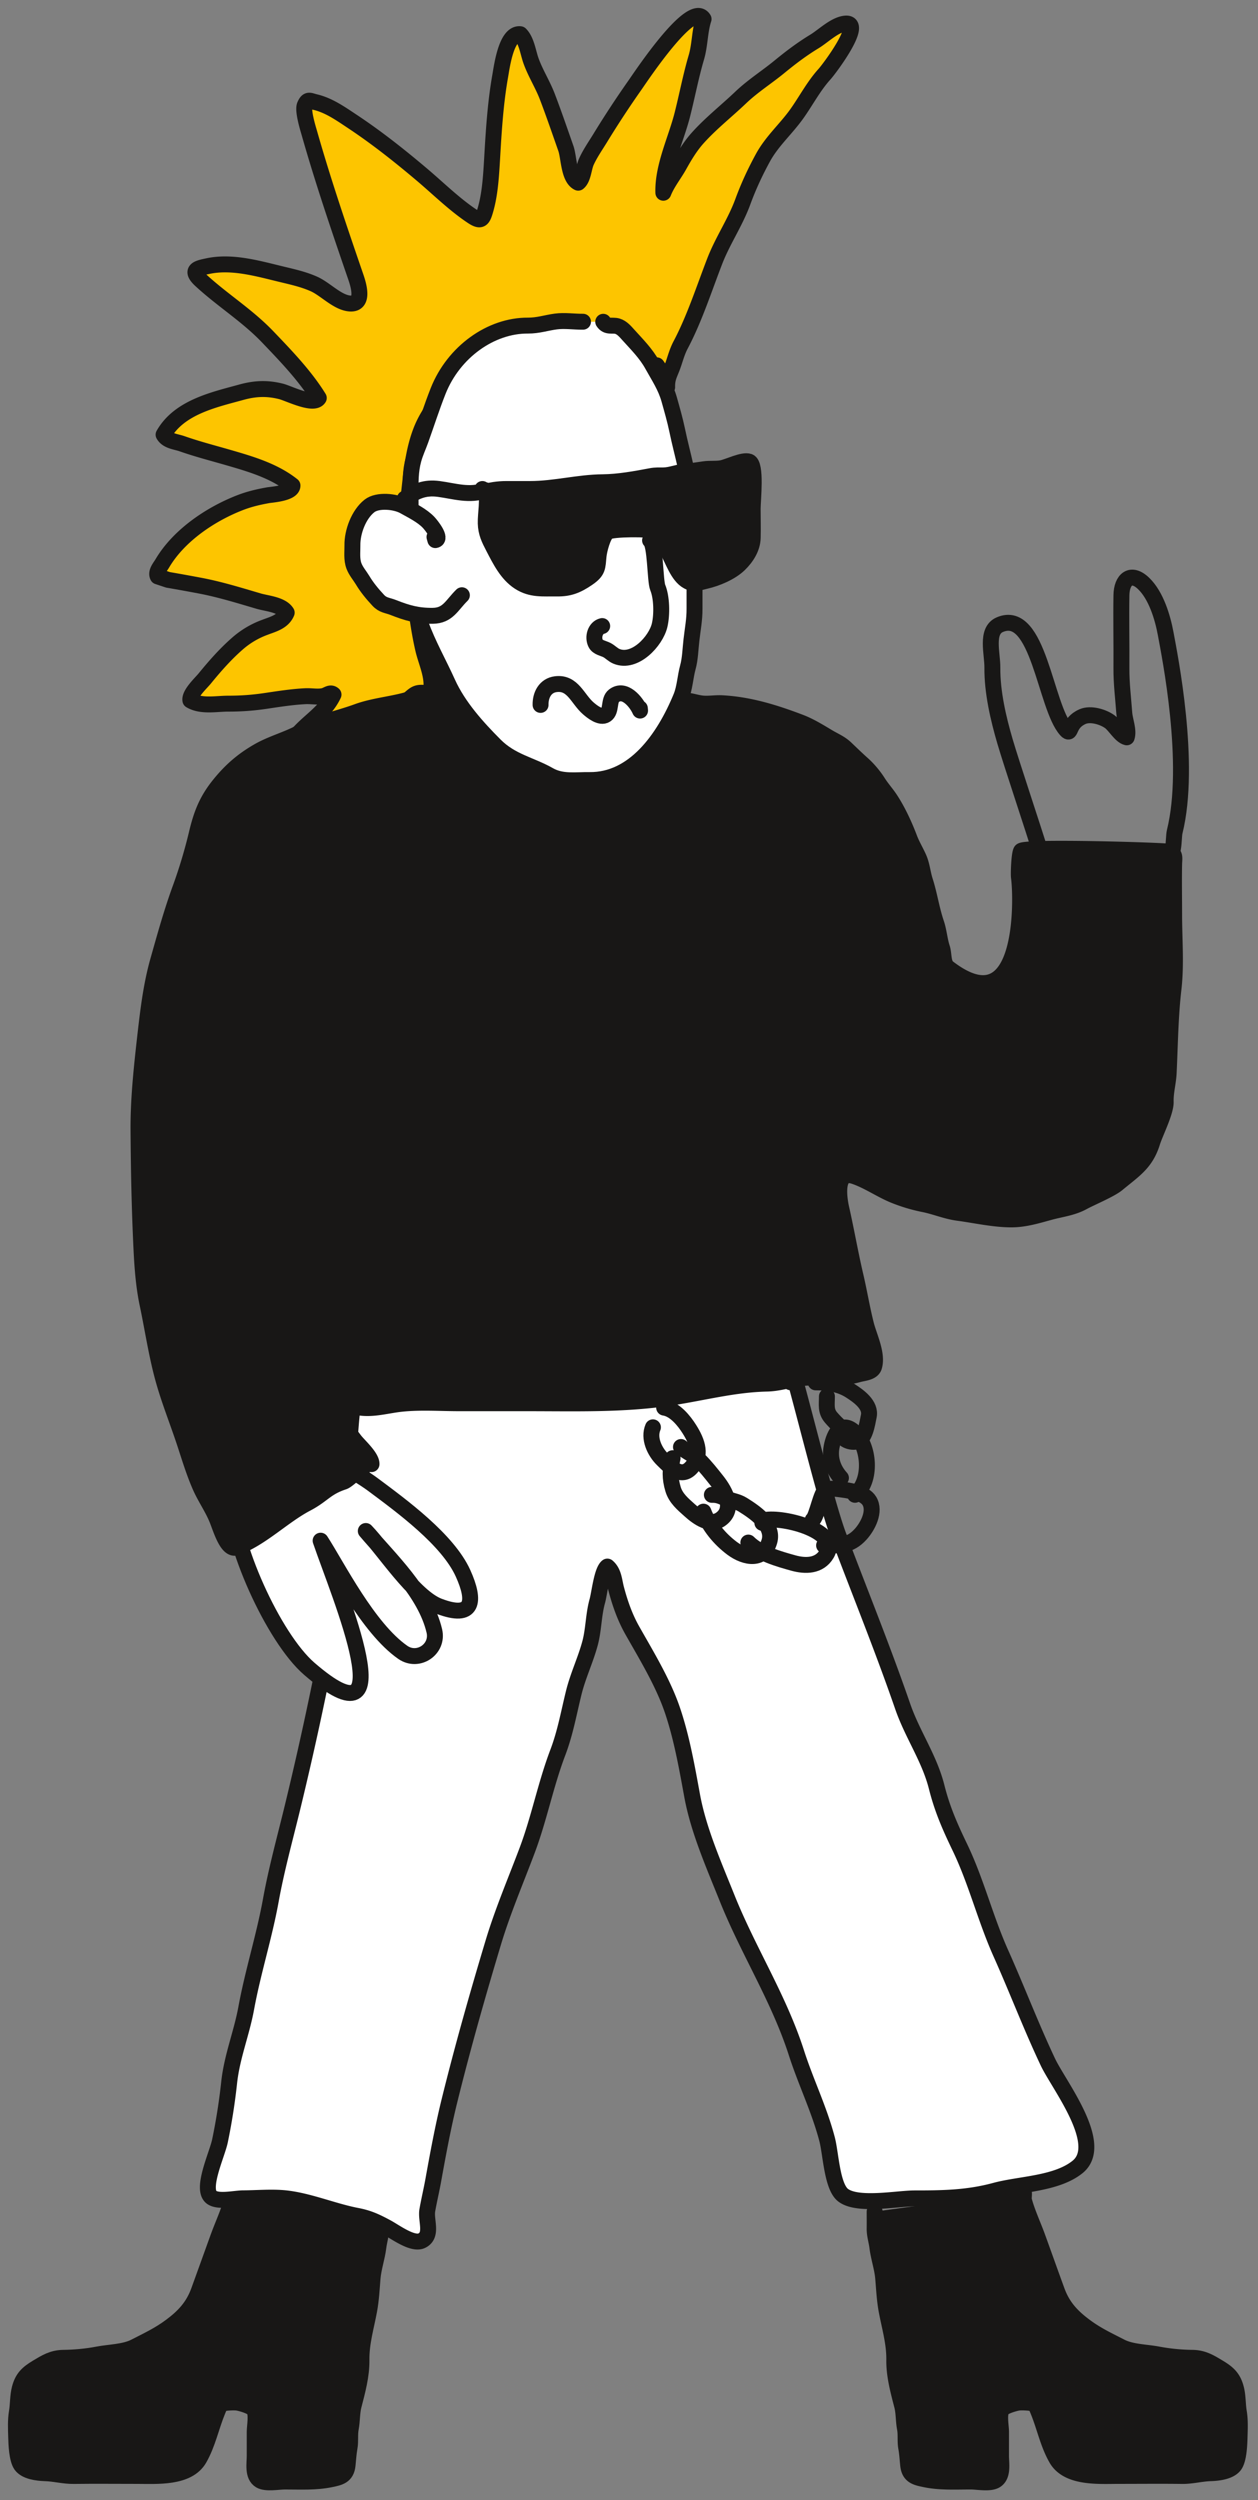 <svg xmlns="http://www.w3.org/2000/svg" width="79" height="157" fill="none"><rect width="100%" height="100%" fill="#808080" stroke="none"/><path fill="#181716" d="M54.926 138.88c0 .353.005.705 0 1.058-.006.415.12.768.171 1.174.08.657.314 1.31.367 1.964.056.661.086 1.325.207 1.986.193 1.055.503 2.045.488 3.139-.014.966.255 1.947.491 2.86.116.447.09.957.178 1.422.077.409.006.815.08 1.218.068.377.083.724.124 1.106.074.688.512.768 1.062.883.935.196 1.9.139 2.873.139.426 0 1.177.152 1.55-.065.5-.293.343-1.082.346-1.553v-1.505c0-.356-.162-1.15.074-1.429.157-.184.755-.358.98-.397.177-.033.494-.015.668 0 .43.041.447.122.616.533.402.984.609 2.048 1.142 2.979.71 1.242 2.677 1.085 3.928 1.085 1.317 0 2.633-.015 3.95.003.621.009 1.192-.157 1.816-.175.462-.015 1.21-.101 1.5-.513.26-.373.293-1.298.305-1.743.015-.515.042-1.072-.044-1.579-.08-.477-.056-1.014-.178-1.476-.171-.664-.485-.963-1.065-1.313-.562-.338-.994-.611-1.674-.62a12.6 12.6 0 0 1-2.154-.21c-.734-.142-1.675-.142-2.334-.48-.802-.412-1.515-.741-2.252-1.289-.828-.614-1.405-1.233-1.763-2.205-.414-1.132-.817-2.268-1.228-3.4-.272-.75-.642-1.535-.846-2.3-.041-.154.033-.412-.02-.536-.086-.207-.332-.29-.368.012"/><path stroke="#181716" stroke-linecap="round" stroke-linejoin="round" d="M54.926 138.88c0 .353.005.705 0 1.058-.006.415.12.768.171 1.174.08.657.314 1.31.367 1.964.056.661.086 1.325.207 1.986.193 1.055.503 2.045.488 3.139-.014.966.255 1.947.491 2.86.116.447.09.957.178 1.422.077.409.006.815.08 1.218.068.377.083.724.124 1.106.074.688.512.768 1.062.883.935.196 1.9.139 2.873.139.426 0 1.177.152 1.55-.065.5-.293.343-1.082.346-1.553v-1.505c0-.356-.162-1.15.074-1.429.157-.184.755-.358.98-.397.177-.033.494-.015.668 0 .43.041.447.122.616.533.402.984.609 2.048 1.142 2.979.71 1.242 2.677 1.085 3.928 1.085 1.317 0 2.633-.015 3.95.003.621.009 1.192-.157 1.816-.175.462-.015 1.21-.101 1.5-.513.26-.373.293-1.298.305-1.743.015-.515.042-1.072-.044-1.579-.08-.477-.056-1.014-.178-1.476-.171-.664-.485-.963-1.065-1.313-.562-.338-.994-.611-1.674-.62a12.6 12.6 0 0 1-2.154-.21c-.734-.142-1.675-.142-2.334-.48-.802-.412-1.515-.741-2.252-1.289-.828-.614-1.405-1.233-1.763-2.205-.414-1.132-.817-2.268-1.228-3.4-.272-.75-.642-1.535-.846-2.3-.041-.154.033-.412-.02-.536-.086-.207-.332-.29-.368.012"/><path fill="#181716" d="M23.932 138.88c0 .353-.005.705 0 1.058.006.415-.12.768-.171 1.174-.08.657-.314 1.31-.367 1.964-.053.655-.086 1.325-.207 1.986-.193 1.055-.503 2.045-.488 3.139.014.966-.255 1.947-.491 2.86-.116.447-.09.957-.178 1.422-.077.409-.006.815-.08 1.218-.068.377-.083.724-.124 1.106-.074.688-.512.768-1.062.883-.935.196-1.9.139-2.873.139-.426 0-1.177.152-1.55-.065-.5-.293-.343-1.082-.346-1.553v-1.505c0-.356.162-1.15-.074-1.429-.157-.184-.755-.358-.98-.397-.177-.033-.494-.015-.668 0-.43.041-.447.122-.615.533-.403.984-.61 2.048-1.143 2.979-.71 1.242-2.677 1.085-3.928 1.085-1.317 0-2.633-.015-3.95.003-.621.009-1.192-.157-1.816-.175-.462-.015-1.21-.101-1.5-.513-.26-.373-.293-1.298-.305-1.743-.015-.515-.042-1.072.044-1.579.08-.477.056-1.014.178-1.476.171-.664.485-.963 1.065-1.313.562-.338.994-.611 1.674-.62.696-.008 1.47-.077 2.154-.21.734-.142 1.675-.142 2.334-.48.802-.412 1.515-.741 2.252-1.289.828-.614 1.405-1.233 1.763-2.205.414-1.132.817-2.268 1.228-3.4.272-.75.642-1.535.846-2.3.041-.154-.033-.412.02-.536.086-.207.332-.29.367.012"/><path stroke="#181716" stroke-linecap="round" stroke-linejoin="round" d="M23.932 138.88c0 .353-.005.705 0 1.058.006.415-.12.768-.171 1.174-.08.657-.314 1.31-.367 1.964-.053.655-.086 1.325-.207 1.986-.193 1.055-.503 2.045-.488 3.139.014.966-.255 1.947-.491 2.86-.116.447-.09.957-.178 1.422-.077.409-.006.815-.08 1.218-.068.377-.083.724-.124 1.106-.074.688-.512.768-1.062.883-.935.196-1.9.139-2.873.139-.426 0-1.177.152-1.55-.065-.5-.293-.343-1.082-.346-1.553v-1.505c0-.356.162-1.15-.074-1.429-.157-.184-.755-.358-.98-.397-.177-.033-.494-.015-.668 0-.43.041-.447.122-.615.533-.403.984-.61 2.048-1.143 2.979-.71 1.242-2.677 1.085-3.928 1.085-1.317 0-2.633-.015-3.95.003-.621.009-1.192-.157-1.816-.175-.462-.015-1.21-.101-1.5-.513-.26-.373-.293-1.298-.305-1.743-.015-.515-.042-1.072.044-1.579.08-.477.056-1.014.178-1.476.171-.664.485-.963 1.065-1.313.562-.338.994-.611 1.674-.62.696-.008 1.47-.077 2.154-.21.734-.142 1.675-.142 2.334-.48.802-.412 1.515-.741 2.252-1.289.828-.614 1.405-1.233 1.763-2.205.414-1.132.817-2.268 1.228-3.4.272-.75.642-1.535.846-2.3.041-.154-.033-.412.02-.536.086-.207.332-.29.367.012"/><path fill="#fff" d="M23.178 86.404a.916.916 0 0 1 .393-1.01c.006.488-.053 1.117-.393 1.452-.148.145-.423-4.176-1.068 1.775-.352 3.254-.204 7.356-.77 10.586a219.631 219.631 0 0 1-3.029 14.529c-.447 1.822-.964 3.722-1.299 5.568-.414 2.294-1.127 4.502-1.55 6.805-.29 1.58-.89 3.017-1.07 4.65a38.073 38.073 0 0 1-.578 3.681c-.186.883-1.222 3.047-.517 3.548.431.305 1.452.059 1.973.056.808-.003 1.663-.08 2.47-.018 1.533.119 3.14.824 4.663 1.115.742.142 1.207.361 1.879.723.52.278 1.624 1.111 2.195.844.719-.337.245-1.28.358-1.917.112-.637.266-1.275.378-1.903.293-1.624.613-3.358 1.012-4.97.826-3.346 1.766-6.657 2.755-9.946.585-1.947 1.41-3.877 2.12-5.765.764-2.027 1.16-4.131 1.93-6.158.47-1.239.683-2.466 1-3.752.263-1.07.748-2.072 1.03-3.13.224-.848.21-1.764.449-2.623.139-.498.284-1.906.633-2.17.411.347.423.907.553 1.397.24.909.55 1.795 1.012 2.611.879 1.555 1.92 3.26 2.506 4.97.595 1.736.926 3.63 1.257 5.432.4 2.17 1.385 4.392 2.196 6.42 1.325 3.304 3.245 6.28 4.343 9.691.594 1.852 1.429 3.536 1.929 5.433.24.906.304 2.966 1.002 3.515.9.705 3.412.207 4.489.207 1.78 0 3.34-.021 5.07-.489 1.568-.424 3.835-.415 5.166-1.482 1.766-1.42-1.18-5.151-1.858-6.588-1.056-2.235-1.944-4.573-2.956-6.835-.97-2.166-1.547-4.519-2.57-6.647-.63-1.31-1.107-2.389-1.462-3.797-.462-1.822-1.52-3.287-2.133-5.062-1.246-3.607-2.683-7.142-4.03-10.714-.757-2.01-2.343-8.53-2.955-10.586-.195-.661.11.412 0-.27-.08-.498.385 1.778.24 1.283l-.305-.065"/><path stroke="#181716" stroke-linecap="round" stroke-linejoin="round" d="M23.178 86.404a.916.916 0 0 1 .393-1.01c.006.488-.053 1.117-.393 1.452-.148.145-.423-4.176-1.068 1.775-.352 3.254-.204 7.356-.77 10.586a219.631 219.631 0 0 1-3.029 14.529c-.447 1.822-.964 3.722-1.299 5.568-.414 2.294-1.127 4.502-1.55 6.805-.29 1.58-.89 3.017-1.07 4.65a38.073 38.073 0 0 1-.578 3.681c-.186.883-1.222 3.047-.517 3.548.431.305 1.452.059 1.973.056.808-.003 1.663-.08 2.47-.018 1.533.119 3.14.824 4.663 1.115.742.142 1.207.361 1.879.723.52.278 1.624 1.111 2.195.844.719-.337.245-1.28.358-1.917.112-.637.266-1.275.378-1.903.293-1.624.613-3.358 1.012-4.97.826-3.346 1.766-6.657 2.755-9.946.585-1.947 1.41-3.877 2.12-5.765.764-2.027 1.16-4.131 1.93-6.158.47-1.239.683-2.466 1-3.752.263-1.07.748-2.072 1.03-3.13.224-.848.21-1.764.449-2.623.139-.498.284-1.906.633-2.17.411.347.423.907.553 1.397.24.909.55 1.795 1.012 2.611.879 1.555 1.92 3.26 2.506 4.97.595 1.736.926 3.63 1.257 5.432.4 2.17 1.385 4.392 2.196 6.42 1.325 3.304 3.245 6.28 4.343 9.691.594 1.852 1.429 3.536 1.929 5.433.24.906.304 2.966 1.002 3.515.9.705 3.412.207 4.489.207 1.78 0 3.34-.021 5.07-.489 1.568-.424 3.835-.415 5.166-1.482 1.766-1.42-1.18-5.151-1.858-6.588-1.056-2.235-1.944-4.573-2.956-6.835-.97-2.166-1.547-4.519-2.57-6.647-.63-1.31-1.107-2.389-1.462-3.797-.462-1.822-1.52-3.287-2.133-5.062-1.246-3.607-2.683-7.142-4.03-10.714-.757-2.01-2.343-8.53-2.955-10.586-.195-.661.11.412 0-.27-.08-.498.385 1.778.24 1.283l-.305-.065"/><path fill="#FDC500" d="M41.896 24.311c-.008-.489.095-.69.276-1.138.216-.536.301-1.005.58-1.532.86-1.627 1.467-3.521 2.135-5.249.497-1.283 1.273-2.404 1.752-3.699.36-.984.772-1.87 1.269-2.783.571-1.046 1.435-1.793 2.115-2.741.595-.833 1.068-1.755 1.755-2.513.313-.344 2.503-3.27 1.32-3.175-.663.054-1.385.774-1.941 1.115-.79.48-1.474.996-2.193 1.585-.822.676-1.674 1.204-2.458 1.95-.897.854-1.867 1.613-2.698 2.54-.462.516-.823 1.12-1.163 1.731-.323.575-.743 1.085-.988 1.702-.05-1.651.81-3.373 1.2-4.932.3-1.189.525-2.386.87-3.56.234-.79.205-1.642.456-2.415-.74-1.221-3.932 3.613-4.31 4.15a62.317 62.317 0 0 0-2.18 3.322c-.296.483-.63.96-.867 1.478-.178.386-.193 1.067-.515 1.325-.604-.29-.577-1.585-.775-2.151-.38-1.08-.758-2.188-1.166-3.255-.299-.78-.755-1.484-1.033-2.273-.177-.507-.275-1.26-.665-1.645-.882-.106-1.154 2.028-1.263 2.644-.296 1.672-.406 3.44-.503 5.133-.063 1.046-.122 2.19-.406 3.201-.183.652-.28.836-.86.447-1.095-.729-2.095-1.716-3.101-2.57-1.426-1.208-2.894-2.373-4.44-3.395-.729-.484-1.454-.996-2.306-1.198-.352-.083-.473-.216-.653.202-.145.338.213 1.487.284 1.733.87 3.062 1.896 6.07 2.928 9.072.216.629.506 1.76-.443 1.636-.767-.1-1.491-.91-2.201-1.224-.654-.29-1.338-.441-2.027-.607-1.488-.359-3.103-.833-4.618-.513-.633.134-1.169.231-.444.898 1.355 1.248 2.905 2.202 4.19 3.545 1.115 1.165 2.348 2.442 3.21 3.84-.311.514-1.897-.296-2.37-.414-.88-.22-1.628-.187-2.5.053-1.69.468-3.894.93-4.876 2.665.228.406.775.432 1.168.572.924.323 1.844.563 2.784.832 1.415.41 2.953.84 4.142 1.788.006.492-1.337.574-1.532.61-.613.11-1.184.243-1.77.471-1.822.709-3.828 2.04-4.872 3.809-.139.234-.423.545-.284.82l.642.214c.663.113 1.325.234 1.988.359 1.26.237 2.476.616 3.707.978.518.15 1.447.216 1.758.723-.243.578-.856.723-1.358.916a5.449 5.449 0 0 0-1.758 1.046c-.748.658-1.393 1.393-2.03 2.172-.221.273-.976.97-.902 1.372.693.412 1.633.205 2.39.208.809 0 1.536-.053 2.338-.172s1.683-.258 2.5-.296c.379-.018.757.068 1.13-.012.243-.054.43-.27.63-.09-.58 1.23-1.692 1.72-2.47 2.766-.16.216-1.204 1.755-1.024 2.125.562.32 1.648-.608 2.127-.925 1.231-.809 2.308-1.802 3.619-2.49.74-.387 1.568-.613 2.28-1.037.237-.139.46-.432.723-.515.278-.092.556.023.84-.057.228-.9-.264-1.855-.462-2.708-.313-1.346-.45-2.668-.645-4.031-.24-1.663-.538-3.4-.325-5.086.192-1.538.266-3.127.825-4.582 1.006-2.623 3.867-4.357 6.37-4.887 1.787-.38 3.444-.287 5.24-.163.91.062 1.585.302 2.41.685.335.103.63.281.885.533.08.255.22.397.417.43-.168-.243-.337-.49-.508-.732"/><path stroke="#181716" stroke-linecap="round" stroke-linejoin="round" d="M41.896 24.311c-.008-.489.095-.69.276-1.138.216-.536.301-1.005.58-1.532.86-1.627 1.467-3.521 2.135-5.249.497-1.283 1.273-2.404 1.752-3.699.36-.984.772-1.87 1.269-2.783.571-1.046 1.435-1.793 2.115-2.741.595-.833 1.068-1.755 1.755-2.513.313-.344 2.503-3.27 1.32-3.175-.663.054-1.385.774-1.941 1.115-.79.48-1.474.996-2.193 1.585-.822.676-1.674 1.204-2.458 1.95-.897.854-1.867 1.613-2.698 2.54-.462.516-.823 1.12-1.163 1.731-.323.575-.743 1.085-.988 1.702-.05-1.651.81-3.373 1.2-4.932.3-1.189.525-2.386.87-3.56.234-.79.205-1.642.456-2.415-.74-1.221-3.932 3.613-4.31 4.15a62.257 62.257 0 0 0-2.18 3.322c-.296.483-.63.96-.867 1.478-.178.386-.193 1.067-.515 1.325-.604-.29-.577-1.585-.775-2.151-.38-1.08-.758-2.188-1.166-3.255-.299-.78-.755-1.484-1.033-2.273-.177-.507-.275-1.26-.665-1.645-.882-.106-1.154 2.028-1.263 2.644-.296 1.672-.406 3.44-.503 5.133-.063 1.046-.122 2.19-.406 3.201-.183.652-.28.836-.86.447-1.095-.729-2.095-1.716-3.101-2.57-1.426-1.208-2.894-2.373-4.44-3.395-.729-.484-1.454-.996-2.306-1.198-.352-.083-.473-.216-.653.202-.145.338.213 1.487.284 1.733.87 3.062 1.896 6.07 2.928 9.072.216.629.506 1.76-.443 1.636-.767-.1-1.491-.91-2.201-1.224-.654-.29-1.338-.441-2.027-.607-1.488-.359-3.103-.833-4.618-.513-.633.134-1.169.231-.444.898 1.355 1.248 2.905 2.202 4.19 3.545 1.115 1.165 2.348 2.442 3.21 3.84-.311.514-1.897-.296-2.37-.414-.88-.22-1.628-.187-2.5.053-1.69.468-3.894.93-4.876 2.665.228.406.775.432 1.168.572.924.323 1.844.563 2.784.832 1.415.41 2.953.84 4.142 1.788.006.492-1.337.574-1.532.61-.613.11-1.184.243-1.77.471-1.822.709-3.828 2.04-4.872 3.809-.139.234-.423.545-.284.82l.642.214c.663.113 1.325.234 1.988.359 1.26.237 2.476.616 3.707.978.518.15 1.447.216 1.758.723-.243.578-.856.723-1.358.916a5.449 5.449 0 0 0-1.758 1.046c-.748.658-1.393 1.393-2.03 2.172-.221.273-.976.97-.902 1.372.693.412 1.633.205 2.39.208.809 0 1.536-.053 2.338-.172s1.683-.258 2.5-.296c.379-.018.757.068 1.13-.012.243-.054.43-.27.63-.09-.58 1.23-1.692 1.72-2.47 2.766-.16.216-1.204 1.755-1.024 2.125.562.32 1.648-.608 2.127-.925 1.231-.809 2.308-1.802 3.619-2.49.74-.387 1.568-.613 2.28-1.037.237-.139.46-.432.723-.515.278-.092.556.023.84-.057.228-.9-.264-1.855-.462-2.708-.313-1.346-.45-2.668-.645-4.031-.24-1.663-.538-3.4-.325-5.086.192-1.538.266-3.127.825-4.582 1.006-2.623 3.867-4.357 6.37-4.887 1.787-.38 3.444-.287 5.24-.163.91.062 1.585.302 2.41.685.335.103.63.281.885.533.08.255.22.397.417.43-.168-.243-.337-.49-.508-.732"/><path fill="#fff" d="M14.527 93.885c-.065 2.942 2.64 8.956 4.894 10.906 6.1 5.273 1.899-4.57.713-8.043 1.044 1.612 2.979 5.494 5.16 7.012.967.672 2.25-.196 1.982-1.343-.566-2.415-2.808-4.508-4.305-6.277 1.168 1.21 3.026 4.125 4.585 4.721 2.178.833 2.323-.293 1.521-2.066-.958-2.116-3.852-4.226-5.677-5.586-1.006-.75-3.926-2.353-3.61-2.573"/><path stroke="#181716" stroke-linecap="round" stroke-linejoin="round" d="M14.527 93.885c-.065 2.942 2.64 8.956 4.894 10.906 6.1 5.273 1.899-4.57.713-8.043 1.044 1.612 2.979 5.494 5.16 7.012.967.672 2.25-.196 1.982-1.343-.566-2.415-2.808-4.508-4.305-6.277 1.168 1.21 3.026 4.125 4.585 4.721 2.178.833 2.323-.293 1.521-2.066-.958-2.116-3.852-4.226-5.677-5.586-1.006-.75-3.926-2.353-3.61-2.573"/><path fill="#181716" d="M41.473 43.987c.497 0 .994-.009 1.491 0 .403.006.713.14 1.11.187.396.047.846-.036 1.254-.015 1.725.089 3.331.593 4.92 1.197.616.235 1.196.596 1.758.931.393.234.766.38 1.097.694.352.334.687.663 1.05.986.364.324.722.75.983 1.162.233.368.511.673.748 1.026.488.735.911 1.648 1.225 2.477.163.433.4.818.586 1.236.204.457.24.963.39 1.435.278.86.409 1.79.704 2.664.175.51.202 1.04.37 1.559.133.406.039.987.379 1.245 4.846 3.71 4.633-4.375 4.45-5.682-.03-.219.014-1.449.136-1.65.183-.3 8.934-.033 9.266.044.45.104.352.391.343.788-.02 1.053 0 2.105 0 3.157 0 1.532.136 3.135-.039 4.656-.204 1.754-.219 3.535-.304 5.299-.03.613-.204 1.188-.187 1.81.018.623-.665 1.963-.843 2.538-.408 1.31-1.133 1.734-2.195 2.614-.438.361-1.663.868-2.16 1.14-.657.36-1.36.433-2.07.626-.809.22-1.59.465-2.436.462-1.091-.003-2.242-.266-3.325-.412-.745-.097-1.414-.39-2.145-.539a10.44 10.44 0 0 1-1.9-.569c-.837-.344-1.638-.913-2.493-1.197-1.201-.403-.956 1.354-.805 2.024.317 1.405.562 2.824.89 4.23.24 1.022.406 2.05.663 3.067.19.75.746 1.855.506 2.646-.11.365-.654.388-.973.477a6.204 6.204 0 0 1-1.728.226c-.666-.003-1.373-.066-2.03.035-.686.104-1.301.308-2 .323-2.07.045-3.993.566-6.032.877-2.99.454-5.99.356-9.003.356H28.85c-1.21 0-2.452-.092-3.656.036-.852.089-1.728.358-2.577.237-.432-.063-1.077-.056-1.423-.374-.056.904.559 1.743 1.08 2.425.254.332 1.074 1.049 1.056 1.5-.37-.181-1.388.986-1.752 1.105-1.133.376-1.278.82-2.334 1.375-1.47.773-2.82 2.166-4.393 2.75-.58.217-.97-1.144-1.216-1.754-.29-.72-.743-1.352-1.056-2.06-.388-.877-.666-1.802-.965-2.712-.452-1.378-1.009-2.744-1.387-4.14-.409-1.506-.642-3.1-.965-4.626-.245-1.168-.328-2.383-.384-3.572-.116-2.442-.163-4.86-.18-7.308-.016-1.888.188-3.835.398-5.709.19-1.662.376-3.349.832-4.96.438-1.548.86-3.08 1.414-4.589a31.296 31.296 0 0 0 1.015-3.393c.29-1.218.621-2.08 1.405-3.056.725-.9 1.465-1.547 2.467-2.122.855-.489 1.796-.723 2.648-1.188 1.157-.634 2.352-.845 3.568-1.29 1.145-.417 2.423-.47 3.568-.877.441-.157.92-.27 1.34-.486.19-.098.51-.42.72-.382.026.142-.027.258-.163.34"/><path stroke="#181716" stroke-linecap="round" stroke-linejoin="round" d="M41.473 43.987c.497 0 .994-.009 1.491 0 .403.006.713.14 1.11.187.396.047.846-.036 1.254-.015 1.725.089 3.331.593 4.92 1.197.616.235 1.196.596 1.758.931.393.234.766.38 1.097.694.352.334.687.663 1.05.986.364.324.722.75.983 1.162.233.368.511.673.748 1.026.488.735.911 1.648 1.225 2.477.163.433.4.818.586 1.236.204.457.24.963.39 1.435.278.86.409 1.79.704 2.664.175.51.202 1.04.37 1.559.133.406.039.987.379 1.245 4.846 3.71 4.633-4.375 4.45-5.682-.03-.219.014-1.449.136-1.65.183-.3 8.934-.033 9.266.044.45.104.352.391.343.788-.02 1.053 0 2.105 0 3.157 0 1.532.136 3.135-.039 4.656-.204 1.754-.219 3.535-.304 5.299-.03.613-.204 1.188-.187 1.81.018.623-.665 1.963-.843 2.538-.408 1.31-1.133 1.734-2.195 2.614-.438.361-1.663.868-2.16 1.14-.657.36-1.36.433-2.07.626-.809.22-1.59.465-2.436.462-1.091-.003-2.242-.266-3.325-.412-.745-.097-1.414-.39-2.145-.539a10.44 10.44 0 0 1-1.9-.569c-.837-.344-1.638-.913-2.493-1.197-1.201-.403-.956 1.354-.805 2.024.317 1.405.562 2.824.89 4.23.24 1.022.406 2.05.663 3.067.19.75.746 1.855.506 2.646-.11.365-.654.388-.973.477a6.204 6.204 0 0 1-1.728.226c-.666-.003-1.373-.066-2.03.035-.686.104-1.301.308-2 .323-2.07.045-3.993.566-6.032.877-2.99.454-5.99.356-9.003.356H28.85c-1.21 0-2.452-.092-3.656.036-.852.089-1.728.358-2.577.237-.432-.063-1.077-.056-1.423-.374-.056.904.559 1.743 1.08 2.425.254.332 1.074 1.049 1.056 1.5-.37-.181-1.388.986-1.752 1.105-1.133.376-1.278.82-2.334 1.375-1.47.773-2.82 2.166-4.393 2.75-.58.217-.97-1.144-1.216-1.754-.29-.72-.743-1.352-1.056-2.06-.388-.877-.666-1.802-.965-2.712-.452-1.378-1.009-2.744-1.387-4.14-.409-1.506-.642-3.1-.965-4.626-.245-1.168-.328-2.383-.384-3.572-.116-2.442-.163-4.86-.18-7.308-.016-1.888.188-3.835.398-5.709.19-1.662.376-3.349.832-4.96.438-1.548.86-3.08 1.414-4.589a31.296 31.296 0 0 0 1.015-3.393c.29-1.218.621-2.08 1.405-3.056.725-.9 1.465-1.547 2.467-2.122.855-.489 1.796-.723 2.648-1.188 1.157-.634 2.352-.845 3.568-1.29 1.145-.417 2.423-.47 3.568-.877.441-.157.92-.27 1.34-.486.19-.098.51-.42.72-.382.026.142-.027.258-.163.34"/><path fill="#fff" d="M36.612 20.203c-.556.006-1.16-.089-1.71-.014-.612.082-1.103.26-1.745.257-2.32-.017-4.663 1.642-5.642 4.105-.402 1.017-.728 2.042-1.098 3.074-.15.42-.33.79-.45 1.227-.206.75-.185 1.425-.185 2.207 0 1.325.017 2.653 0 3.98-.006.555.18.943.218 1.489.063.898.107 1.81.415 2.652.464 1.283 1.142 2.466 1.698 3.699.674 1.494 1.872 2.812 2.97 3.915 1.041 1.043 2.228 1.215 3.405 1.885.796.45 1.66.293 2.539.305 2.766.033 4.65-2.555 5.748-5.23.23-.567.258-1.249.42-1.844.151-.543.16-1.162.228-1.734.077-.685.195-1.248.192-1.95-.003-.703 0-1.447 0-2.17 0-.723-.006-1.47 0-2.205.006-.735-.195-1.446-.219-2.187-.05-1.591-.55-3.094-.87-4.644-.136-.652-.322-1.298-.502-1.938-.231-.818-.657-1.44-1.057-2.164-.399-.723-.964-1.283-1.485-1.861-.207-.228-.414-.483-.704-.572-.328-.1-.654.092-.896-.279"/><path stroke="#181716" stroke-linecap="round" stroke-linejoin="round" d="M36.612 20.203c-.556.006-1.16-.089-1.71-.014-.612.082-1.103.26-1.745.257-2.32-.017-4.663 1.642-5.642 4.105-.402 1.017-.728 2.042-1.098 3.074-.15.42-.33.79-.45 1.227-.206.75-.185 1.425-.185 2.207 0 1.325.017 2.653 0 3.98-.006.555.18.943.218 1.489.063.898.107 1.81.415 2.652.464 1.283 1.142 2.466 1.698 3.699.674 1.494 1.872 2.812 2.97 3.915 1.041 1.043 2.228 1.215 3.405 1.885.796.45 1.66.293 2.539.305 2.766.033 4.65-2.555 5.748-5.23.23-.567.258-1.249.42-1.844.151-.543.16-1.162.228-1.734.077-.685.195-1.248.192-1.95-.003-.703 0-1.447 0-2.17 0-.723-.006-1.47 0-2.205.006-.735-.195-1.446-.219-2.187-.05-1.591-.55-3.094-.87-4.644-.136-.652-.322-1.298-.502-1.938-.231-.818-.657-1.44-1.057-2.164-.399-.723-.964-1.283-1.485-1.861-.207-.228-.414-.483-.704-.572-.328-.1-.654.092-.896-.279"/><path fill="#fff" d="m27.284 33.72.054.197c.429-.075-.243-.925-.423-1.115-.409-.43-1.045-.738-1.55-1.022-.536-.297-1.651-.412-2.163-.01-.687.54-1.083 1.646-1.071 2.464.006.438-.06.892.097 1.307.122.323.364.598.539.886.275.46.615.871.985 1.268.302.323.553.3.947.454.875.346 1.532.533 2.482.521.95-.012 1.183-.66 1.825-1.292"/><path stroke="#181716" stroke-linecap="round" stroke-linejoin="round" d="m27.284 33.72.054.197c.429-.075-.243-.925-.423-1.115-.409-.43-1.045-.738-1.55-1.022-.536-.297-1.651-.412-2.163-.01-.687.54-1.083 1.646-1.071 2.464.006.438-.06.892.097 1.307.122.323.364.598.539.886.275.46.615.871.985 1.268.302.323.553.3.947.454.875.346 1.532.533 2.482.521.95-.012 1.183-.66 1.825-1.292"/><path fill="#181716" d="m30.293 30.707.035.19c.512-.107.924-.19 1.468-.19h1.494c1.55 0 3.026-.412 4.562-.424 1.003-.009 2.062-.205 3.033-.388.295-.057.5-.036.79-.042.455-.009.834-.192 1.283-.228.45-.035.835-.098 1.264-.16.364-.053.73 0 1.091-.065.423-.08 1.335-.551 1.728-.412.476.169.225 2.415.225 2.955 0 .607.018 1.22.003 1.828-.015.635-.382 1.224-.85 1.675-.523.504-1.404.874-2.103 1.034-.5.116-.733.24-1.133.02-.624-.337-.929-1.356-1.266-1.925-.219-.371-.725-.795-.725-1.242-.358-.128-2.778-.146-3.05.077-.29.237-.518 1.144-.553 1.502-.071.706-.015.943-.675 1.396-.66.454-1.166.658-1.932.646-.881-.011-1.61.092-2.378-.406-.77-.498-1.199-1.375-1.619-2.181-.272-.525-.464-.907-.482-1.503-.018-.595.183-1.532-.018-2.08-.967.385-1.967.047-2.931-.08-.888-.119-1.43.136-2.13.607l.141.048"/><path stroke="#181716" stroke-linecap="round" stroke-linejoin="round" d="m30.293 30.707.035.19c.512-.107.924-.19 1.468-.19h1.494c1.55 0 3.026-.412 4.562-.424 1.003-.009 2.062-.205 3.033-.388.295-.057.5-.036.79-.042.455-.009.834-.192 1.283-.228.45-.035.835-.098 1.264-.16.364-.053.73 0 1.091-.065.423-.08 1.335-.551 1.728-.412.476.169.225 2.415.225 2.955 0 .607.018 1.22.003 1.828-.015.635-.382 1.224-.85 1.675-.523.504-1.404.874-2.103 1.034-.5.116-.733.24-1.133.02-.624-.337-.929-1.356-1.266-1.925-.219-.371-.725-.795-.725-1.242-.358-.128-2.778-.146-3.05.077-.29.237-.518 1.144-.553 1.502-.071.706-.015.943-.675 1.396-.66.454-1.166.658-1.932.646-.881-.011-1.61.092-2.378-.406-.77-.498-1.199-1.375-1.619-2.181-.272-.525-.464-.907-.482-1.503-.018-.595.183-1.532-.018-2.08-.967.385-1.967.047-2.931-.08-.888-.119-1.43.136-2.13.607l.141.048"/><path fill="#fff" d="M40.822 33.934c.347.229.311 2.55.483 2.961.251.602.28 1.68.118 2.368-.237 1.002-1.56 2.43-2.713 1.95-.216-.089-.39-.284-.595-.391-.221-.116-.58-.16-.707-.415-.198-.391-.035-.99.409-1.094"/><path stroke="#181716" stroke-linecap="round" stroke-linejoin="round" d="M40.822 33.934c.347.229.311 2.55.483 2.961.251.602.28 1.68.118 2.368-.237 1.002-1.56 2.43-2.713 1.95-.216-.089-.39-.284-.595-.391-.221-.116-.58-.16-.707-.415-.198-.391-.035-.99.409-1.094M33.947 44.266c-.015-.614.287-1.224.964-1.304 1.066-.128 1.355.933 2.033 1.52.237.205.757.629 1.1.41.373-.238.163-.931.506-1.198.672-.522 1.409.391 1.645.927l-.014-.142M41.003 89.629c-.29.681.098 1.526.615 2.03.48.468 1.136 1.194 1.773.521.73-.77.405-1.636-.098-2.433-.337-.536-.917-1.256-1.586-1.354"/><path stroke="#181716" stroke-linecap="round" stroke-linejoin="round" d="M42.237 91.57c-.16.711-.18 1.25.032 1.95.175.572.616.934 1.045 1.319.514.465 1.301 1.034 1.961.548.864-.634.281-1.728-.254-2.403-.346-.436-.734-.931-1.13-1.316-.332-.32-.785-.486-1.128-.803"/><path stroke="#181716" stroke-linecap="round" stroke-linejoin="round" d="M44.174 94.925c.35.913 1.012 1.71 1.796 2.3.834.622 1.98.818 2.346-.43.302-1.034-.934-1.844-1.665-2.303-.361-.225-.693-.234-1.071-.397-.326-.14-.51-.234-.876-.225"/><path stroke="#181716" stroke-linecap="round" stroke-linejoin="round" d="M46.994 96.866c.686.685 1.905 1.028 2.82 1.283.757.21 1.632.214 2.097-.563.902-1.511-3.03-2.43-4.006-2.101l-.03.145"/><path stroke="#181716" stroke-linecap="round" stroke-linejoin="round" d="M51.751 97.044c.947 0 1.607.06 2.293-.697.459-.503.944-1.449.55-2.098-.34-.557-1.37-.664-1.976-.744-.195-.026-.56-.035-.74.036-.322.127-.577 1.695-.84 1.9"/><path stroke="#181716" stroke-linecap="round" stroke-linejoin="round" d="M53.692 93.867c1.092-.883.911-3.059-.039-3.939-.813-.75-1.278.104-1.431.934-.134.732.1 1.41.588 1.947"/><path stroke="#181716" stroke-linecap="round" stroke-linejoin="round" d="M52.81 89.806c-.092.522.53.818.977.715.538-.128.671-1.106.772-1.598.142-.7-.633-1.253-1.163-1.591-.666-.424-1.405-.528-2.172-.525"/><path stroke="#181716" stroke-linecap="round" stroke-linejoin="round" d="M51.929 87.687c0 .522-.092.916.257 1.325.35.41.778.77 1.154 1.147M65.36 53.58c-.432-1.437-1.822-5.571-2.245-7.014-.423-1.444-.81-3.103-.796-4.639.009-.895-.432-2.314.467-2.7 2.435-1.046 2.846 5.143 4.166 6.613.346.385.089-.433 1.035-.842.506-.22 1.293.02 1.708.323.328.24.674.886 1.062.98.144-.44-.122-1.066-.154-1.517-.068-.945-.187-1.876-.18-2.824.011-1.526-.024-3.053 0-4.579.014-.996.603-1.517 1.41-.726.77.753 1.18 2.11 1.37 3.142.252 1.366 1.621 8.15.568 12.42-.115.466.053 1.77-.704 1.758"/></svg>